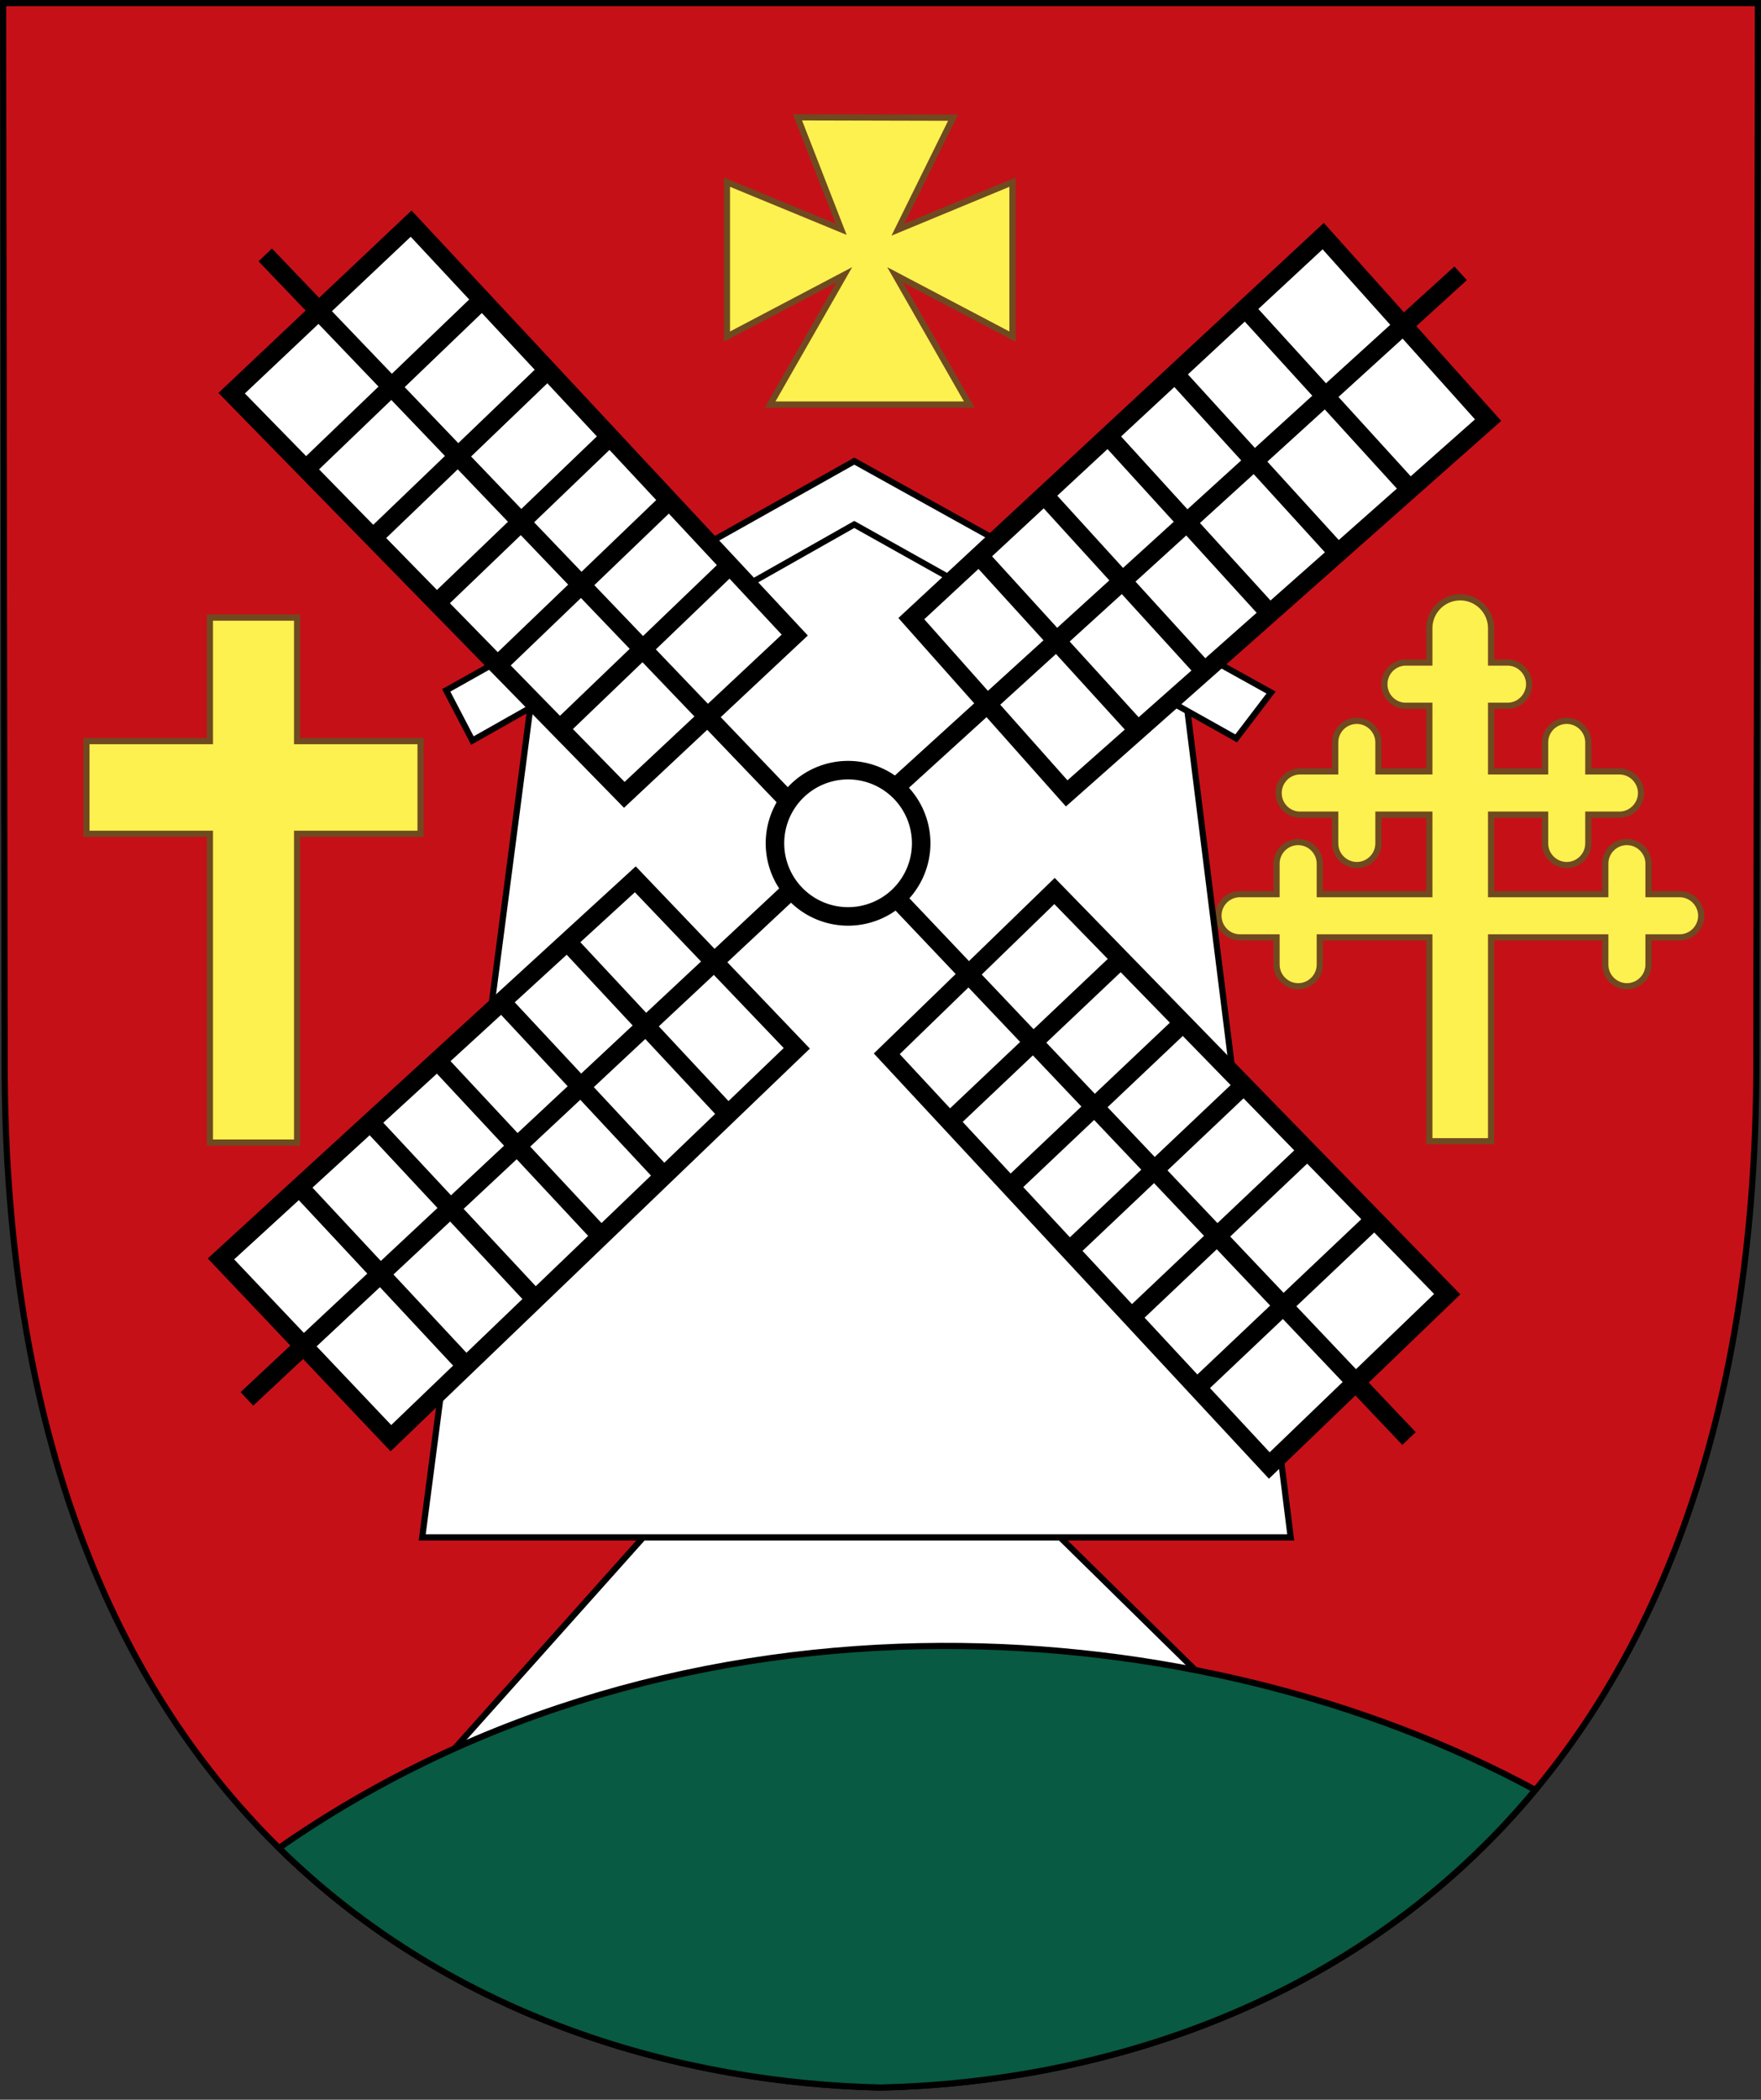 <?xml version="1.0" encoding="UTF-8" standalone="no"?>
<!-- Created with Inkscape (http://www.inkscape.org/) -->
<svg
   xmlns:svg="http://www.w3.org/2000/svg"
   xmlns="http://www.w3.org/2000/svg"
   version="1.0"
   width="387.74"
   height="462.12"
   id="svg1890">
  <rect width="100%" height="100%" fill="#333333" stroke="none"/>
  <defs
     id="defs1893" />
  <path
     d="M 387.06,0.68 L 386.72,232.44 C 387.253,409.021 276.001,457.591 193.87,459.443 C 111.739,457.591 0.486,409.021 1.019,232.44 L 0.68,0.68 L 387.06,0.68 z "
     style="fill:#c61018;fill-opacity:1;fill-rule:evenodd;stroke:black;stroke-width:1.359px;stroke-linecap:butt;stroke-linejoin:miter;stroke-opacity:1"
     id="path15650" />
  <path
     d="M 321.429,131.463 C 317.675,131.51 314.671,134.591 314.717,138.344 L 314.717,145.821 L 309.79,145.821 C 309.634,145.813 309.478,145.813 309.323,145.821 C 306.695,145.95 304.691,148.205 304.82,150.833 C 304.949,153.46 307.163,155.465 309.79,155.336 L 314.717,155.336 L 314.717,169.778 L 303.503,169.778 L 303.503,163.491 C 303.526,162.2 303.015,160.964 302.101,160.051 C 301.188,159.138 299.952,158.626 298.661,158.649 C 296.033,158.696 293.941,160.864 293.988,163.491 L 293.988,169.778 L 286.512,169.778 C 286.356,169.771 286.2,169.771 286.045,169.778 C 283.417,169.907 281.413,172.163 281.542,174.791 C 281.671,177.418 283.885,179.422 286.512,179.293 L 293.988,179.293 L 293.988,185.58 C 293.964,187.296 294.885,188.878 296.367,189.743 C 297.849,190.608 299.643,190.608 301.125,189.743 C 302.606,188.878 303.528,187.296 303.503,185.58 L 303.503,179.293 L 314.717,179.293 L 314.717,196.794 L 290.59,196.794 L 290.59,190.168 C 290.613,188.876 290.101,187.64 289.188,186.727 C 288.275,185.814 287.039,185.302 285.747,185.325 C 283.12,185.372 281.028,187.54 281.075,190.168 L 281.075,196.794 L 273.259,196.794 C 273.103,196.787 272.947,196.787 272.792,196.794 C 270.164,196.923 268.16,199.137 268.289,201.764 C 268.418,204.392 270.631,206.438 273.259,206.309 L 281.075,206.309 L 281.075,212.256 C 281.051,213.972 281.972,215.554 283.454,216.419 C 284.936,217.284 286.729,217.284 288.211,216.419 C 289.693,215.554 290.614,213.972 290.59,212.256 L 290.59,206.309 L 314.717,206.309 L 314.717,251.166 L 328.31,251.166 L 328.31,206.309 L 353.457,206.309 L 353.457,212.256 C 353.433,213.972 354.354,215.554 355.836,216.419 C 357.318,217.284 359.112,217.284 360.594,216.419 C 362.076,215.554 362.997,213.972 362.973,212.256 L 362.973,206.309 L 369.769,206.309 C 371.485,206.334 373.067,205.413 373.932,203.931 C 374.797,202.449 374.797,200.655 373.932,199.173 C 373.067,197.691 371.485,196.77 369.769,196.794 L 362.973,196.794 L 362.973,190.168 C 362.996,188.876 362.484,187.64 361.571,186.727 C 360.658,185.814 359.421,185.302 358.13,185.325 C 355.502,185.372 353.41,187.54 353.457,190.168 L 353.457,196.794 L 328.31,196.794 L 328.31,179.293 L 340.204,179.293 L 340.204,185.58 C 340.18,187.296 341.101,188.878 342.583,189.743 C 344.065,190.608 345.859,190.608 347.341,189.743 C 348.823,188.878 349.744,187.296 349.719,185.58 L 349.719,179.293 L 356.516,179.293 C 358.232,179.318 359.814,178.396 360.679,176.915 C 361.544,175.433 361.544,173.639 360.679,172.157 C 359.814,170.675 358.232,169.754 356.516,169.778 L 349.719,169.778 L 349.719,163.491 C 349.743,162.2 349.231,160.964 348.318,160.051 C 347.404,159.138 346.168,158.626 344.877,158.649 C 342.249,158.696 340.157,160.864 340.204,163.491 L 340.204,169.778 L 328.31,169.778 L 328.31,155.336 L 331.879,155.336 C 333.594,155.36 335.177,154.439 336.041,152.957 C 336.906,151.475 336.906,149.681 336.041,148.199 C 335.177,146.717 333.594,145.796 331.879,145.821 L 328.31,145.821 L 328.31,138.344 C 328.333,136.512 327.61,134.755 326.314,133.459 C 325.018,132.164 323.261,131.44 321.429,131.463 z "
     style="fill:#fcf14f;fill-opacity:1;fill-rule:evenodd;stroke:#6f4a20;stroke-width:1.359;stroke-linecap:round;stroke-linejoin:miter;stroke-miterlimit:4;stroke-dasharray:none;stroke-opacity:1"
     id="path4607" />
  <g
     transform="matrix(1.359,0,0,1.359,-676.93,1.359)"
     id="g15596">
    <path
       d="M 566.193,288.407 L 608.193,241.407 L 663.193,241.407 L 706.193,283.657 L 566.193,288.407 z "
       style="fill:white;fill-opacity:1;fill-rule:evenodd;stroke:black;stroke-width:1px;stroke-linecap:butt;stroke-linejoin:miter;stroke-opacity:1"
       id="path14557" />
    <g
       transform="translate(17.943,-224.343)"
       id="g14553">
      <path
         d="M 548.571,472.326 L 689.285,472.326 L 671.961,333.733 L 619.282,303.681 L 566.956,331.258 L 548.571,472.326 z "
         style="fill:white;fill-opacity:1;fill-rule:evenodd;stroke:black;stroke-width:1px;stroke-linecap:butt;stroke-linejoin:miter;stroke-opacity:1"
         id="path13666" />
      <path
         d="M 680.446,342.926 L 686.103,335.501 L 618.575,298.024 L 552.46,335.147 L 556.703,343.279 L 618.575,308.277 L 680.446,342.926 z "
         style="fill:white;fill-opacity:1;fill-rule:evenodd;stroke:black;stroke-width:1px;stroke-linecap:butt;stroke-linejoin:miter;stroke-opacity:1"
         id="path13664" />
    </g>
    <g
       transform="translate(14.142,-26.87)"
       id="g13629">
      <g
         transform="translate(478.004,20.506)"
         id="g13538">
        <path
           d="M 108.894,147.767 L 135.057,175.138 L 69.296,238.277 L 41.762,209.243 L 108.894,147.767 z "
           style="fill:white;fill-opacity:1;fill-rule:evenodd;stroke:black;stroke-width:3;stroke-linecap:butt;stroke-linejoin:miter;stroke-miterlimit:4;stroke-dasharray:none;stroke-opacity:1"
           id="path10871" />
        <path
           d="M 45.962,231.913 L 143.543,140.696"
           style="fill:none;fill-opacity:0.75;fill-rule:evenodd;stroke:black;stroke-width:3;stroke-linecap:butt;stroke-linejoin:miter;stroke-miterlimit:4;stroke-dasharray:none;stroke-opacity:1"
           id="path9984" />
        <path
           d="M 54.624,197.795 L 81.671,226.787"
           style="fill:none;fill-opacity:0.75;fill-rule:evenodd;stroke:black;stroke-width:3;stroke-linecap:butt;stroke-linejoin:miter;stroke-miterlimit:4;stroke-dasharray:none;stroke-opacity:1"
           id="path11758" />
        <path
           d="M 65.849,187.012 L 92.896,216.003"
           style="fill:none;fill-opacity:0.75;fill-rule:evenodd;stroke:black;stroke-width:3;stroke-linecap:butt;stroke-linejoin:miter;stroke-miterlimit:4;stroke-dasharray:none;stroke-opacity:1"
           id="path11760" />
        <path
           d="M 76.809,177.112 L 103.856,206.104"
           style="fill:none;fill-opacity:0.75;fill-rule:evenodd;stroke:black;stroke-width:3;stroke-linecap:butt;stroke-linejoin:miter;stroke-miterlimit:4;stroke-dasharray:none;stroke-opacity:1"
           id="path11762" />
        <path
           d="M 86.532,166.859 L 113.579,195.851"
           style="fill:none;fill-opacity:0.75;fill-rule:evenodd;stroke:black;stroke-width:3;stroke-linecap:butt;stroke-linejoin:miter;stroke-miterlimit:4;stroke-dasharray:none;stroke-opacity:1"
           id="path11764" />
        <path
           d="M 97.669,157.667 L 124.716,186.658"
           style="fill:none;fill-opacity:0.75;fill-rule:evenodd;stroke:black;stroke-width:3;stroke-linecap:butt;stroke-linejoin:miter;stroke-miterlimit:4;stroke-dasharray:none;stroke-opacity:1"
           id="path11766" />
      </g>
      <g
         transform="matrix(-7.444693e-3,-1,1,-7.444693e-3,480.683,306.528)"
         id="g13579">
        <path
           d="M 108.894,147.767 L 135.057,175.138 L 69.296,238.277 L 41.762,209.243 L 108.894,147.767 z "
           style="fill:white;fill-opacity:1;fill-rule:evenodd;stroke:black;stroke-width:3;stroke-linecap:butt;stroke-linejoin:miter;stroke-miterlimit:4;stroke-dasharray:none;stroke-opacity:1"
           id="path13581" />
        <path
           d="M 45.962,231.913 L 143.543,140.696"
           style="fill:none;fill-opacity:0.75;fill-rule:evenodd;stroke:black;stroke-width:3;stroke-linecap:butt;stroke-linejoin:miter;stroke-miterlimit:4;stroke-dasharray:none;stroke-opacity:1"
           id="path13583" />
        <path
           d="M 54.624,197.795 L 81.671,226.787"
           style="fill:none;fill-opacity:0.75;fill-rule:evenodd;stroke:black;stroke-width:3;stroke-linecap:butt;stroke-linejoin:miter;stroke-miterlimit:4;stroke-dasharray:none;stroke-opacity:1"
           id="path13585" />
        <path
           d="M 65.849,187.012 L 92.896,216.003"
           style="fill:none;fill-opacity:0.75;fill-rule:evenodd;stroke:black;stroke-width:3;stroke-linecap:butt;stroke-linejoin:miter;stroke-miterlimit:4;stroke-dasharray:none;stroke-opacity:1"
           id="path13587" />
        <path
           d="M 76.809,177.112 L 103.856,206.104"
           style="fill:none;fill-opacity:0.75;fill-rule:evenodd;stroke:black;stroke-width:3;stroke-linecap:butt;stroke-linejoin:miter;stroke-miterlimit:4;stroke-dasharray:none;stroke-opacity:1"
           id="path13589" />
        <path
           d="M 86.532,166.859 L 113.579,195.851"
           style="fill:none;fill-opacity:0.75;fill-rule:evenodd;stroke:black;stroke-width:3;stroke-linecap:butt;stroke-linejoin:miter;stroke-miterlimit:4;stroke-dasharray:none;stroke-opacity:1"
           id="path13591" />
        <path
           d="M 97.669,157.667 L 124.716,186.658"
           style="fill:none;fill-opacity:0.75;fill-rule:evenodd;stroke:black;stroke-width:3;stroke-linecap:butt;stroke-linejoin:miter;stroke-miterlimit:4;stroke-dasharray:none;stroke-opacity:1"
           id="path13593" />
      </g>
      <g
         transform="matrix(0.998,5.504721e-2,5.504721e-2,-0.998,468.303,296.073)"
         id="g13595">
        <path
           d="M 108.894,147.767 L 135.057,175.138 L 69.296,238.277 L 41.762,209.243 L 108.894,147.767 z "
           style="fill:white;fill-opacity:1;fill-rule:evenodd;stroke:black;stroke-width:3;stroke-linecap:butt;stroke-linejoin:miter;stroke-miterlimit:4;stroke-dasharray:none;stroke-opacity:1"
           id="path13597" />
        <path
           d="M 45.962,231.913 L 143.543,140.696"
           style="fill:none;fill-opacity:0.75;fill-rule:evenodd;stroke:black;stroke-width:3;stroke-linecap:butt;stroke-linejoin:miter;stroke-miterlimit:4;stroke-dasharray:none;stroke-opacity:1"
           id="path13599" />
        <path
           d="M 54.624,197.795 L 81.671,226.787"
           style="fill:none;fill-opacity:0.75;fill-rule:evenodd;stroke:black;stroke-width:3;stroke-linecap:butt;stroke-linejoin:miter;stroke-miterlimit:4;stroke-dasharray:none;stroke-opacity:1"
           id="path13601" />
        <path
           d="M 65.849,187.012 L 92.896,216.003"
           style="fill:none;fill-opacity:0.75;fill-rule:evenodd;stroke:black;stroke-width:3;stroke-linecap:butt;stroke-linejoin:miter;stroke-miterlimit:4;stroke-dasharray:none;stroke-opacity:1"
           id="path13603" />
        <path
           d="M 76.809,177.112 L 103.856,206.104"
           style="fill:none;fill-opacity:0.75;fill-rule:evenodd;stroke:black;stroke-width:3;stroke-linecap:butt;stroke-linejoin:miter;stroke-miterlimit:4;stroke-dasharray:none;stroke-opacity:1"
           id="path13605" />
        <path
           d="M 86.532,166.859 L 113.579,195.851"
           style="fill:none;fill-opacity:0.75;fill-rule:evenodd;stroke:black;stroke-width:3;stroke-linecap:butt;stroke-linejoin:miter;stroke-miterlimit:4;stroke-dasharray:none;stroke-opacity:1"
           id="path13607" />
        <path
           d="M 97.669,157.667 L 124.716,186.658"
           style="fill:none;fill-opacity:0.75;fill-rule:evenodd;stroke:black;stroke-width:3;stroke-linecap:butt;stroke-linejoin:miter;stroke-miterlimit:4;stroke-dasharray:none;stroke-opacity:1"
           id="path13609" />
      </g>
      <g
         transform="matrix(-8.101343e-2,0.997,0.997,8.101343e-2,493.117,5.519)"
         id="g13611">
        <path
           d="M 108.894,147.767 L 135.057,175.138 L 69.296,238.277 L 41.762,209.243 L 108.894,147.767 z "
           style="fill:white;fill-opacity:1;fill-rule:evenodd;stroke:black;stroke-width:3;stroke-linecap:butt;stroke-linejoin:miter;stroke-miterlimit:4;stroke-dasharray:none;stroke-opacity:1"
           id="path13613" />
        <path
           d="M 45.962,231.913 L 143.543,140.696"
           style="fill:none;fill-opacity:0.75;fill-rule:evenodd;stroke:black;stroke-width:3;stroke-linecap:butt;stroke-linejoin:miter;stroke-miterlimit:4;stroke-dasharray:none;stroke-opacity:1"
           id="path13615" />
        <path
           d="M 54.624,197.795 L 81.671,226.787"
           style="fill:none;fill-opacity:0.75;fill-rule:evenodd;stroke:black;stroke-width:3;stroke-linecap:butt;stroke-linejoin:miter;stroke-miterlimit:4;stroke-dasharray:none;stroke-opacity:1"
           id="path13617" />
        <path
           d="M 65.849,187.012 L 92.896,216.003"
           style="fill:none;fill-opacity:0.75;fill-rule:evenodd;stroke:black;stroke-width:3;stroke-linecap:butt;stroke-linejoin:miter;stroke-miterlimit:4;stroke-dasharray:none;stroke-opacity:1"
           id="path13619" />
        <path
           d="M 76.809,177.112 L 103.856,206.104"
           style="fill:none;fill-opacity:0.75;fill-rule:evenodd;stroke:black;stroke-width:3;stroke-linecap:butt;stroke-linejoin:miter;stroke-miterlimit:4;stroke-dasharray:none;stroke-opacity:1"
           id="path13621" />
        <path
           d="M 86.532,166.859 L 113.579,195.851"
           style="fill:none;fill-opacity:0.75;fill-rule:evenodd;stroke:black;stroke-width:3;stroke-linecap:butt;stroke-linejoin:miter;stroke-miterlimit:4;stroke-dasharray:none;stroke-opacity:1"
           id="path13623" />
        <path
           d="M 97.669,157.667 L 124.716,186.658"
           style="fill:none;fill-opacity:0.75;fill-rule:evenodd;stroke:black;stroke-width:3;stroke-linecap:butt;stroke-linejoin:miter;stroke-miterlimit:4;stroke-dasharray:none;stroke-opacity:1"
           id="path13625" />
      </g>
      <path
         d="M 377.241 130.974 A 11.844 11.844 0 1 1  353.553,130.974 A 11.844 11.844 0 1 1  377.241 130.974 z"
         transform="translate(255.973,31.466)"
         style="opacity:1;fill:white;fill-opacity:1;fill-rule:evenodd;stroke:black;stroke-width:3;stroke-linecap:round;stroke-linejoin:round;stroke-miterlimit:4;stroke-dasharray:none;stroke-dashoffset:0;stroke-opacity:1"
         id="path13627" />
    </g>
  </g>
  <path
     d="M 175.604,25.827 L 209.842,25.912 L 197.693,50.549 L 222.925,40.099 L 222.925,74.082 L 197.098,60.489 L 213.41,89.034 L 169.572,89.034 L 185.884,60.489 L 160.057,74.082 L 160.057,40.099 L 185.204,50.464 L 175.604,25.827 z "
     style="fill:#fcf14f;fill-opacity:1;fill-rule:evenodd;stroke:#6f4a20;stroke-width:1.359px;stroke-linecap:butt;stroke-linejoin:miter;stroke-opacity:1"
     id="path15636" />
  <path
     d="M 65.416,251.47 L 65.416,183.505 L 92.602,183.505 L 92.602,163.116 L 65.416,163.116 L 65.416,135.93 L 46.216,135.93 L 46.216,163.116 L 19.03,163.116 L 19.03,183.505 L 46.216,183.505 L 46.216,251.47 L 65.416,251.47 z "
     style="fill:#fcf14f;fill-opacity:1;fill-rule:evenodd;stroke:#6f4a20;stroke-width:1.359px;stroke-linecap:butt;stroke-linejoin:miter;stroke-opacity:1"
     id="path15643" />
  <path
     d="M 207.081,362.253 C 157.031,362.463 105.539,375.938 61.423,406.727 C 100.13,444.756 150.978,458.476 193.87,459.443 C 241.26,458.374 298.328,441.736 338.04,393.942 C 300.684,373.769 254.522,362.054 207.081,362.253 z "
     style="fill:#085a42;fill-opacity:1;fill-rule:evenodd;stroke:black;stroke-width:1.359px;stroke-linecap:butt;stroke-linejoin:miter;stroke-opacity:1"
     id="path15657" />
</svg>
